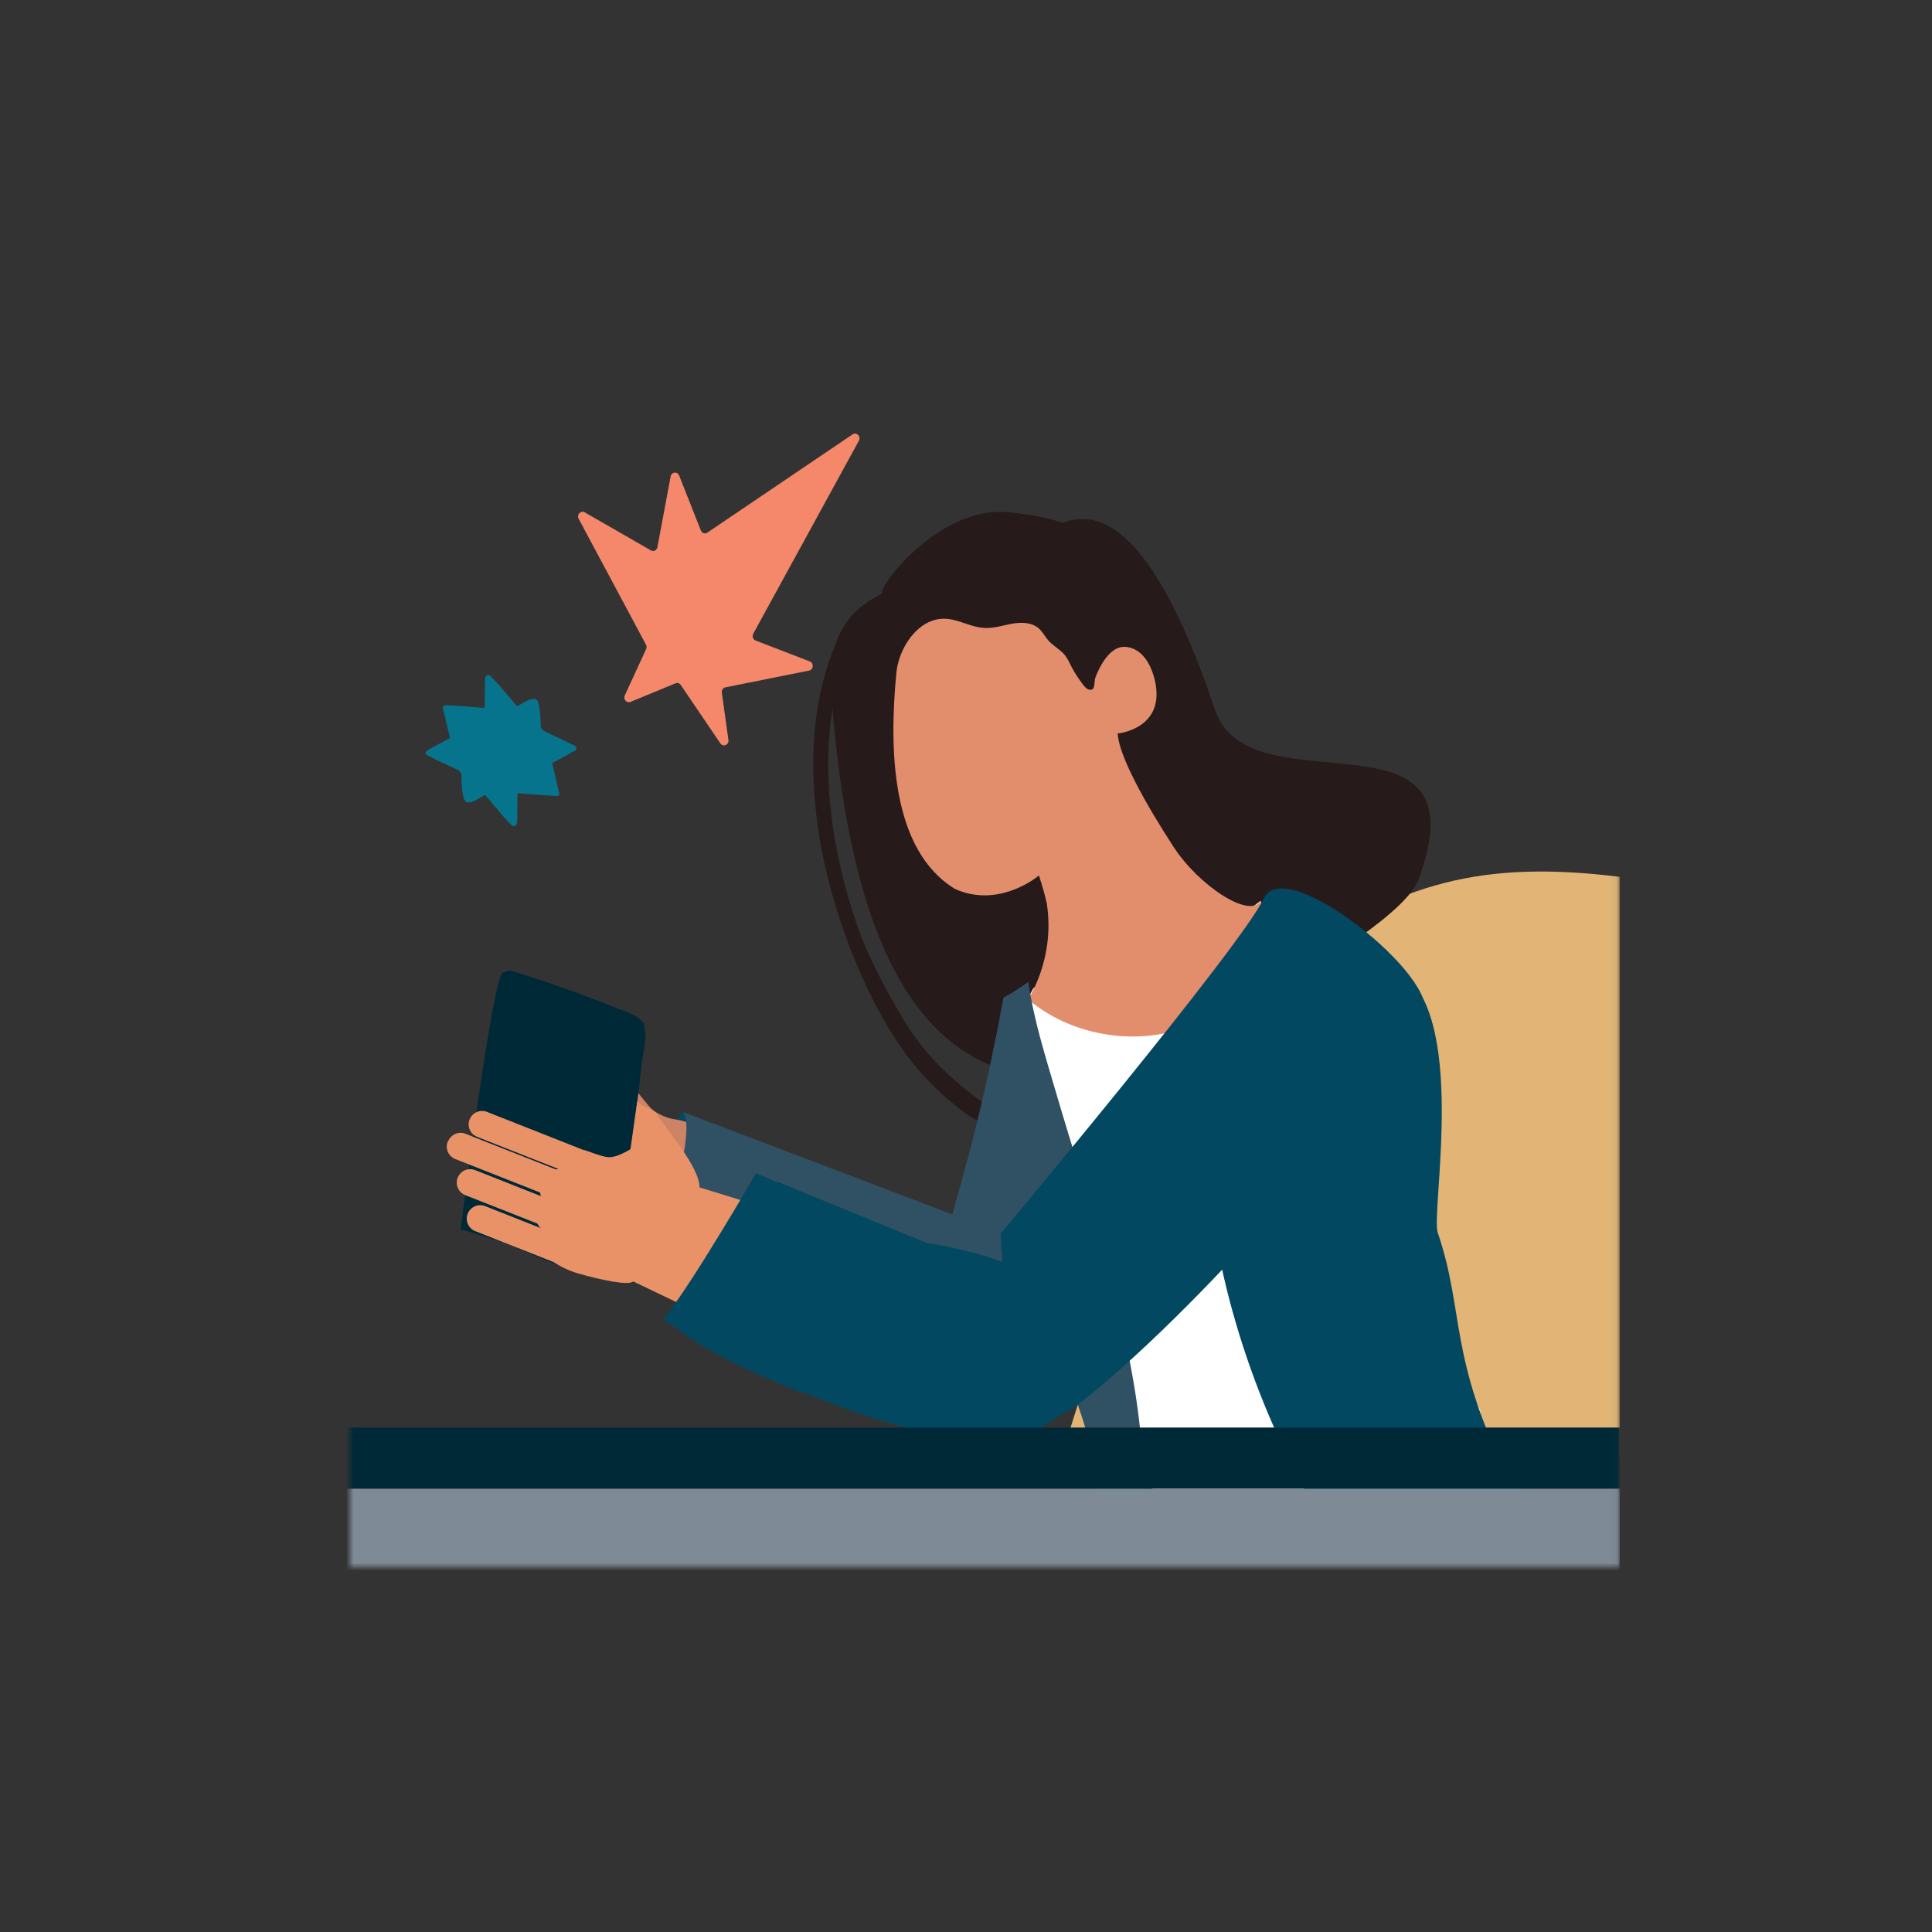 <svg width="254" height="254" viewBox="0 0 254 254" fill="none" xmlns="http://www.w3.org/2000/svg">
<rect x="0" y="0" width="254" height="254" fill="#333333" stroke="none"/>
<mask id="mask0_6899_46751" style="mask-type:alpha" maskUnits="userSpaceOnUse" x="46" y="47" width="167" height="159">
<rect x="46" y="47" width="166.95" height="159" fill="white"/>
</mask>
<g mask="url(#mask0_6899_46751)">
<path d="M89.732 146.157C89.732 146.157 88.657 147.146 86.398 153.476C84.14 159.806 83.565 168.644 84.238 168.741C84.911 168.839 89.254 158.503 90.058 153.03C91.056 146.299 89.721 146.157 89.721 146.157H89.732Z" fill="#024860"/>
<path d="M86.17 146.179C85.074 145.528 76.648 141.315 75.041 141.022C73.467 143.541 79.178 148.133 77.799 150.761C75.921 154.322 72.88 160.109 74.031 160.566C79.84 162.878 84.172 160.099 87.365 160.674C88.222 160.891 89.015 161.076 89.819 161.239C91.805 161.651 93.847 161.988 97.017 162.618C96.073 159.284 93.891 149.18 93.283 148.464C91.869 148.173 90.014 147.297 88.787 147.167C87.56 147.037 86.398 146.309 86.17 146.179Z" fill="#CC8366"/>
<path d="M132.815 132.391C132.815 132.391 161.599 144.638 152.783 157.374C140.687 174.833 133.782 172.097 115.801 170.914C97.821 169.73 84.238 168.753 84.238 168.753C84.238 168.753 87.126 163.042 89.168 154.953C91.209 146.864 89.732 146.169 89.732 146.169L126.095 159.991C126.095 159.991 129.319 150.295 132.815 132.401V132.391Z" fill="#305064"/>
<path d="M85.985 146.039C85.649 146.072 82.945 142.282 82.055 141.598C81.175 140.914 78.363 143.585 77.169 144.106C75.584 144.79 77.831 146.18 79.362 146.05C80.893 145.92 79.308 148.341 81.088 151.348C82.869 154.356 85.985 146.039 85.985 146.039Z" fill="#CC8366"/>
<path d="M212.941 191.702V115.282C196.852 113.271 184.697 115.282 171.595 125.301C154.896 138.069 139.537 191.702 139.537 191.702H212.941Z" fill="#E2B577"/>
<path d="M139.64 158.829C140.683 162.347 140.042 166.038 140.422 169.643C140.498 170.371 139.358 170.371 139.282 169.643C138.913 166.147 139.554 162.553 138.544 159.133C138.337 158.427 139.434 158.123 139.64 158.829Z" fill="white"/>
<path d="M107.187 95.344C107.437 92.944 107.893 90.567 108.577 88.265C109.261 85.952 110.227 83.628 111.53 81.598C111.791 81.196 112.377 81.62 112.214 82.022C111.389 83.987 111.128 86.18 110.542 88.232C109.967 90.263 109.543 92.315 109.261 94.41C108.696 98.634 108.783 102.923 109.294 107.146C109.869 111.902 110.987 116.603 112.507 121.142C114.071 125.778 116.384 130.012 118.892 134.214C121.476 138.546 125.113 141.988 129.228 144.974C132.04 147.015 130.292 148.785 127.133 146.505C123.419 143.823 120.205 140.447 117.741 136.625C115.037 132.434 112.909 127.841 111.204 123.15C108.012 114.345 106.221 104.725 107.176 95.344H107.187Z" fill="#261A1A"/>
<path d="M115.951 77.983C115.766 76.68 123.714 66.452 132.607 67.342C135.527 67.635 137.829 68.091 139.675 68.721C142.78 67.744 150.435 65.616 159.729 93.314C164.278 106.875 195.342 91.696 186.493 115.648C183.573 123.552 144.583 143.693 134.55 141.424C124.518 139.155 111.619 130.979 109.122 88.395C109.708 80.621 114.789 78.808 115.962 77.993L115.951 77.983Z" fill="#261A1A"/>
<path d="M155.721 203.736C155.721 203.736 153.028 199.61 145.135 182.053C138.316 166.885 136.764 164.388 134.256 150.034C131.747 135.68 135.917 129.85 135.917 129.85L159.369 123.129L165.721 118.449L186.969 179.958C186.969 179.958 201.236 185.625 190.911 189.056C165.471 197.525 155.721 203.736 155.721 203.736Z" fill="white"/>
<path d="M146.947 96.441C147.088 99.372 150.595 105.659 154.287 111.337C157.577 116.397 164.33 120.892 165.752 118.406C167.207 137.027 146.002 140.62 135.155 131.37C135.155 131.37 138.76 126.104 137.62 118.764C137.392 117.689 137.001 116.386 136.589 115.094C136.578 115.105 136.556 115.127 136.534 115.138L136.513 115.159C135.688 115.832 130.888 119.285 125.536 116.864C117.077 111.674 116.893 98.319 117.848 88.417C118.12 85.692 119.966 82.445 122.669 81.566C125.21 80.751 126.991 82.402 129.401 82.554C130.628 82.63 131.833 82.217 133.049 82C134.265 81.783 135.644 81.805 136.567 82.619C137.088 83.075 137.392 83.716 137.848 84.226C138.489 84.942 139.39 85.388 139.998 86.126C140.389 86.615 140.639 87.212 140.932 87.776C141.344 88.569 141.855 89.307 142.398 90.024C142.626 90.328 142.908 90.643 143.277 90.686C144.048 90.773 143.82 89.6 143.994 89.123C144.232 88.482 144.526 87.852 144.873 87.266C145.535 86.169 146.599 84.899 148.022 85.051C150.704 85.301 151.681 88.46 151.941 90.002C152.908 95.746 147.229 96.408 146.947 96.43V96.441Z" fill="#E28D6C"/>
<path d="M131.909 131.163C133.82 130.121 133.95 129.915 135.198 129.09C135.893 134.073 137.446 138.872 138.803 143.53C140.768 150.24 142.929 156.896 144.818 163.628C148.553 177.015 151.659 191.174 149.791 204.464C147.924 217.753 138.999 223.801 137.066 224.919C137.066 224.919 142.745 207.048 144.384 196.342C144.732 194.084 142.734 187.84 142.712 187.819C142.712 187.819 141.453 183.345 138.825 177.385C136.567 172.271 128.825 171.217 124.905 164.486C123.429 161.945 127.338 156.223 131.919 131.174L131.909 131.163Z" fill="#305064"/>
<path d="M141.334 184.963C156.98 172.922 181.214 145.072 187.153 133.487C189.575 128.764 169.043 112.13 166.187 118.069C163.028 124.627 131.541 162.206 131.541 162.206C131.541 162.206 132.833 191.489 141.323 184.963H141.334Z" fill="#024860"/>
<path d="M66.665 163.497C66.665 163.497 77.783 168.535 79.162 167.938C80.541 167.352 85.351 135.289 84.569 134.399C83.787 133.509 67.49 127.255 66.111 127.841C64.732 128.427 60.563 161.608 60.563 161.608L66.665 163.487V163.497Z" fill="#002938"/>
<path d="M67.352 127.667C71.999 129.111 76.591 130.718 81.108 132.553C82.194 132.998 83.866 133.368 84.485 134.497C85.288 135.952 84.539 138.297 84.376 139.806C83.367 149.079 82.02 158.405 79.719 167.461C79.469 168.427 77.84 168.014 78.003 167.026C79.382 159.057 80.891 151.12 81.868 143.085C82.107 141.163 82.607 138.992 82.531 137.059C82.476 135.648 82.585 135.702 81.271 134.899C80.413 134.377 79.295 134.095 78.372 133.737C74.485 132.217 70.544 130.86 66.559 129.633C65.256 129.231 66.049 127.276 67.341 127.667H67.352Z" fill="#002938"/>
<path d="M83.189 168.438L99.888 176.45L105.664 160.338L89.606 155.376L83.189 168.438Z" fill="#EA9267"/>
<path d="M141.389 183.812C152.877 167.764 121.802 163.4 121.802 163.4L102.226 155.365C102.226 155.365 102.193 155.408 102.182 155.43C100.467 154.703 99.392 154.258 99.392 154.258C99.392 154.258 90.391 169.817 87.155 173.432C91.802 176.603 93.855 178.448 105.081 182.976C105.222 183.03 105.396 183.052 105.581 183.052C120.727 189.273 135.157 192.531 141.389 183.823V183.812Z" fill="#024860"/>
<path d="M58.914 150.056C59.272 149.144 60.304 148.698 61.205 149.057L73.061 153.736C73.192 153.715 73.311 153.693 73.42 153.682L62.736 149.469C61.824 149.111 61.379 148.079 61.737 147.178C62.095 146.266 63.127 145.821 64.028 146.179L76.644 151.163C76.753 151.185 76.84 151.206 76.894 151.217C77.285 151.326 78.632 151.912 79.804 152.118C80.988 152.325 82.888 151.076 82.888 151.076L83.778 144.79C84.907 145.973 85.7 145.365 86.482 146.657C87.448 148.253 92.106 153.595 91.954 156.158C91.802 158.72 88.501 157.58 88.197 158.698C87.893 159.817 88.219 160.457 87.6 161.445C86.981 162.433 86.71 162.759 86.416 163.66C86.123 164.561 85.124 164.529 84.864 165.723C84.603 166.928 83.908 168.101 83.159 168.535C82.41 168.959 79.24 168.34 76.037 167.428C74.766 167.059 73.637 166.494 72.714 165.897L62.486 161.858C61.574 161.5 61.129 160.468 61.487 159.567C61.846 158.666 62.877 158.21 63.778 158.568L71.14 161.478C71.14 161.478 70.912 161.38 70.64 160.859L61.172 157.124C60.26 156.766 59.815 155.734 60.173 154.833C60.532 153.921 61.563 153.476 62.464 153.834L71.118 157.254C71.075 157.146 71.031 156.983 70.999 156.776L59.859 152.379C58.947 152.021 58.501 150.989 58.86 150.088L58.914 150.056Z" fill="#EA9267"/>
<path d="M183.734 127.45C172.453 120.935 168.349 125.137 164.69 127.743C162.855 129.046 160.651 131.163 158.838 133.031C158.61 135.137 158.393 137.244 158.295 139.372C158.078 144.073 158.197 148.807 158.599 153.487C160.097 170.609 165.971 187.362 175.037 201.933C179.478 209.067 180.727 210.174 186.742 216.048C189.76 219.002 192.518 220.793 195.819 222.226C200.9 225.006 213.506 221.727 213.506 221.727C215.048 219.957 203.474 198.85 198.012 193.649C190.477 178.34 192.529 172.357 189.022 162.064C188.078 159.295 193.148 132.911 183.713 127.461L183.734 127.45Z" fill="#024860"/>
<path d="M44.012 195.724L212.941 195.724V187.68L44.012 187.68V195.724Z" fill="#002938"/>
<path d="M44.012 217.846L212.941 217.846V195.724L44.012 195.724V217.846Z" fill="#7F8A97"/>
<path d="M112.916 57.948C113.227 57.38 112.614 56.75 112.095 57.101L92.994 70.024C92.686 70.232 92.278 70.094 92.138 69.738L89.287 62.514C89.062 61.944 88.282 62.029 88.17 62.634L86.43 71.932C86.353 72.345 85.923 72.562 85.576 72.361L76.869 67.353C76.349 67.055 75.787 67.669 76.081 68.218L84.927 84.754C85.025 84.934 85.03 85.154 84.944 85.341L82.145 91.417C81.909 91.93 82.385 92.484 82.884 92.28L88.811 89.835C89.06 89.733 89.343 89.821 89.498 90.052L94.71 97.738C95.07 98.271 95.858 97.927 95.767 97.278L94.9 91.073C94.854 90.74 95.062 90.426 95.372 90.364L106.369 88.161C106.957 88.043 107.024 87.172 106.46 86.955L99.342 84.211C98.997 84.079 98.85 83.643 99.035 83.304L112.916 57.948Z" fill="#F5876A"/>
<path d="M75.264 97.905C74.766 97.659 74.273 97.404 73.774 97.164C73.395 96.981 73.006 96.823 72.627 96.642C72.235 96.455 71.841 96.267 71.461 96.058C71.237 95.934 71.104 95.726 71.09 95.469C71.064 94.939 71.071 94.406 71.02 93.878C70.972 93.382 70.896 92.883 70.781 92.396C70.676 91.951 70.404 91.822 69.916 91.904C69.512 91.972 69.169 92.18 68.82 92.372C68.6 92.494 68.391 92.631 68.172 92.757C67.984 92.865 67.966 92.853 67.832 92.681C67.693 92.502 67.544 92.328 67.395 92.154C67.164 91.886 66.926 91.62 66.697 91.35C66.529 91.154 66.374 90.947 66.205 90.751C65.927 90.429 65.65 90.106 65.361 89.794C65.063 89.471 64.756 89.157 64.446 88.844C64.365 88.763 64.261 88.713 64.129 88.749C63.946 88.801 63.777 88.992 63.773 89.193C63.76 89.671 63.749 90.15 63.745 90.629C63.737 91.284 63.737 91.94 63.727 92.595C63.724 92.758 63.697 92.921 63.678 93.107C63.579 93.081 63.51 93.054 63.441 93.049C63.019 93.016 62.598 92.989 62.176 92.956C61.664 92.915 61.152 92.867 60.639 92.831C60.076 92.79 59.513 92.755 58.95 92.725C58.79 92.716 58.629 92.719 58.47 92.734C58.29 92.751 58.188 92.874 58.213 93.031C58.233 93.155 58.262 93.276 58.292 93.398C58.417 93.911 58.549 94.424 58.672 94.939C58.801 95.483 58.923 96.028 59.047 96.572C59.086 96.74 59.119 96.91 59.15 97.054C58.916 97.173 58.711 97.276 58.509 97.383C58.117 97.59 57.722 97.796 57.333 98.011C57.026 98.18 56.733 98.374 56.418 98.527C56.187 98.639 55.988 98.752 55.937 99.019C55.999 99.11 56.063 99.2 56.125 99.291C56.139 99.291 56.156 99.285 56.167 99.289C56.623 99.52 57.076 99.759 57.536 99.982C57.991 100.204 58.455 100.411 58.914 100.623C59.311 100.808 59.714 100.981 60.107 101.177C60.448 101.348 60.689 101.592 60.675 102.009C60.647 102.912 60.73 103.807 60.901 104.693C60.94 104.893 61.008 105.109 61.132 105.269C61.332 105.527 61.632 105.527 61.936 105.444C62.327 105.337 62.671 105.135 63.019 104.943C63.234 104.826 63.439 104.688 63.655 104.57C63.7 104.546 63.799 104.542 63.824 104.57C64.025 104.789 64.216 105.017 64.407 105.245C64.567 105.435 64.716 105.632 64.877 105.82C65.102 106.083 65.336 106.338 65.561 106.601C65.729 106.797 65.881 107.005 66.051 107.198C66.346 107.532 66.647 107.859 66.953 108.184C67.074 108.312 67.209 108.427 67.342 108.543C67.472 108.656 67.62 108.603 67.762 108.573C67.779 108.563 67.796 108.551 67.814 108.54C67.871 108.404 67.963 108.271 67.98 108.131C68.011 107.884 68.001 107.63 68.003 107.379C68.011 106.59 68.012 105.799 68.023 105.01C68.026 104.773 68.048 104.536 68.06 104.293C68.13 104.29 68.18 104.282 68.228 104.287C68.65 104.323 69.072 104.368 69.495 104.4C70.322 104.462 71.15 104.519 71.977 104.577C72.365 104.604 72.751 104.634 73.139 104.649C73.466 104.663 73.581 104.512 73.505 104.202C73.378 103.677 73.251 103.153 73.128 102.626C72.954 101.884 72.782 101.143 72.616 100.399C72.607 100.356 72.64 100.279 72.675 100.26C72.981 100.097 73.294 99.946 73.603 99.786C73.741 99.715 73.874 99.633 74.009 99.559C74.456 99.313 74.903 99.07 75.35 98.824C75.39 98.802 75.424 98.764 75.466 98.755C75.685 98.704 75.775 98.551 75.812 98.353C75.744 98.254 75.675 98.156 75.607 98.056C75.494 98.008 75.376 97.961 75.264 97.905Z" fill="#06748D"/>
</g>
</svg>

